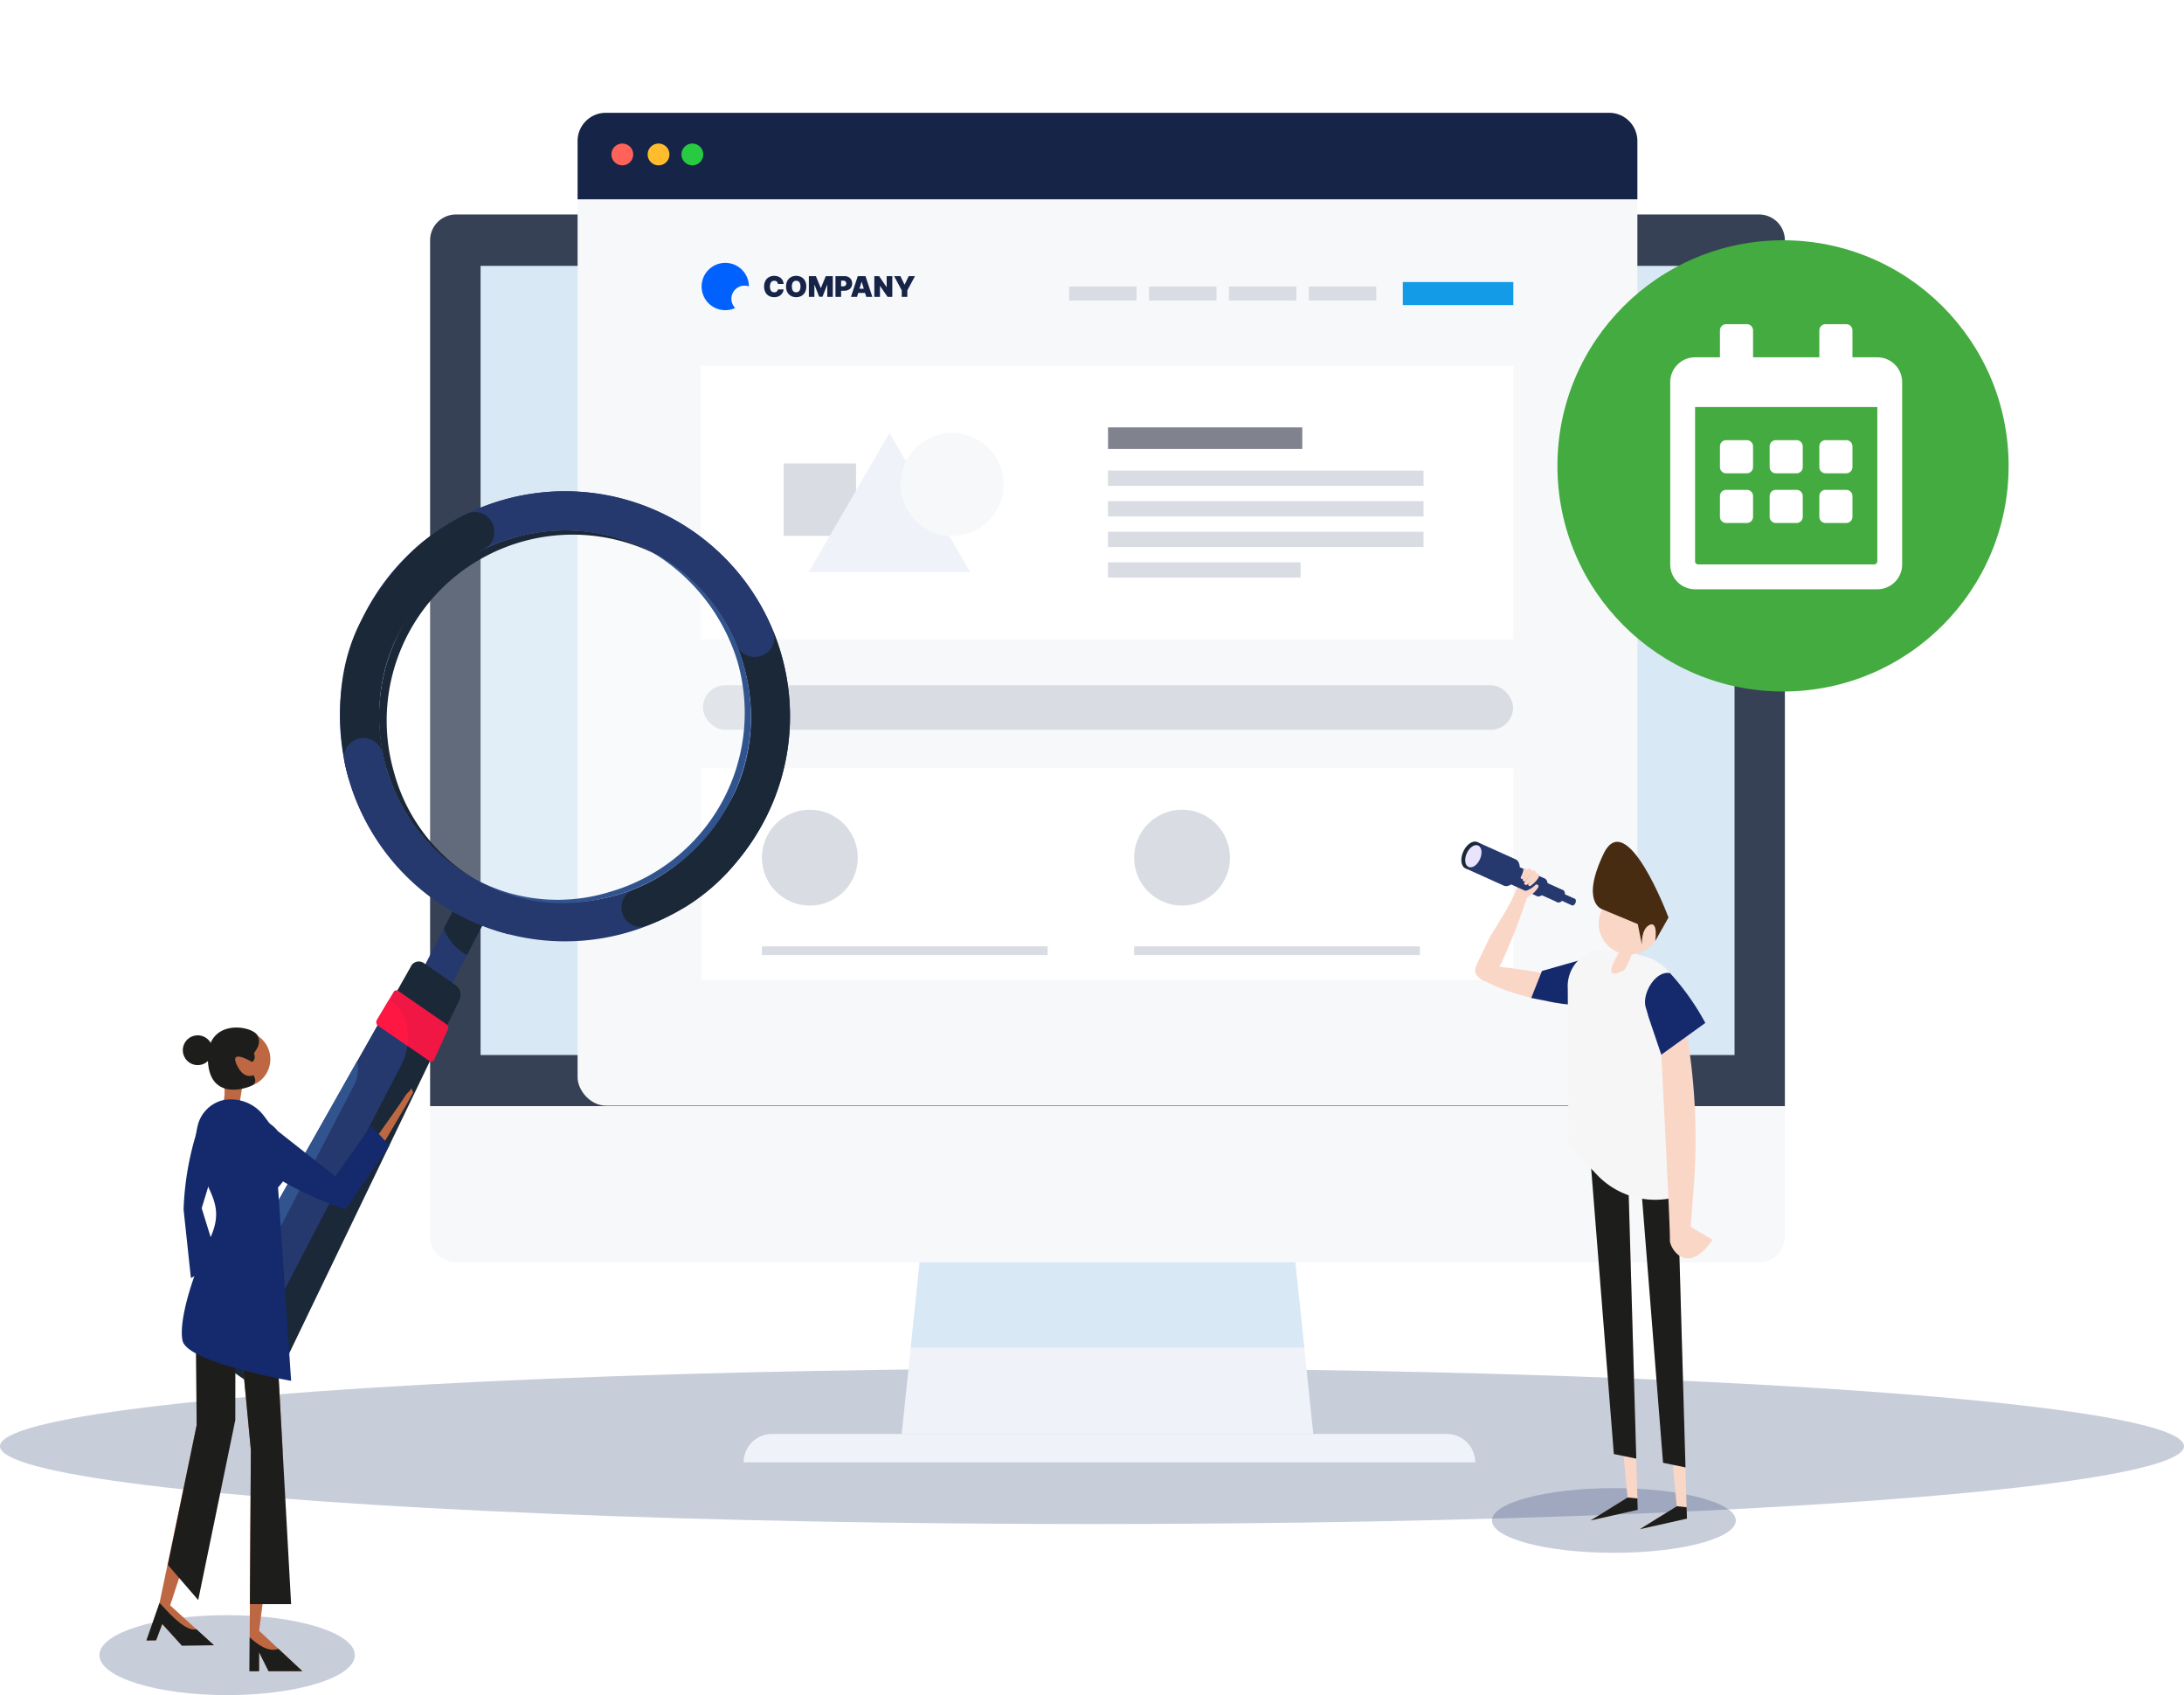 <svg xmlns="http://www.w3.org/2000/svg" xmlns:xlink="http://www.w3.org/1999/xlink" width="387.252" height="300.53" viewBox="0 0 387.252 300.53">
  <defs>
    <filter id="Rectangle_2126" x="72.414" y="0" width="247.915" height="226.017" filterUnits="userSpaceOnUse">
      <feOffset dy="10" input="SourceAlpha"/>
      <feGaussianBlur stdDeviation="10" result="blur"/>
      <feFlood flood-opacity="0.161"/>
      <feComposite operator="in" in2="blur"/>
      <feComposite in="SourceGraphic"/>
    </filter>
    <clipPath id="clip-path">
      <rect width="122.554" height="25.778" fill="none"/>
    </clipPath>
    <linearGradient id="linear-gradient" x1="-0.193" y1="0.512" x2="0.633" y2="0.512" gradientUnits="objectBoundingBox">
      <stop offset="0" stop-color="#fad6c7"/>
      <stop offset="1" stop-color="#fad6c7"/>
    </linearGradient>
    <linearGradient id="linear-gradient-2" x1="-0.533" y1="0.378" x2="1.092" y2="0.378" xlink:href="#linear-gradient"/>
    <linearGradient id="linear-gradient-3" x1="0.005" y1="0.709" x2="1.149" y2="0.709" xlink:href="#linear-gradient"/>
    <linearGradient id="linear-gradient-4" x1="0.387" y1="0.912" x2="1.683" y2="0.912" xlink:href="#linear-gradient"/>
    <linearGradient id="linear-gradient-5" x1="0.44" y1="0.767" x2="1.752" y2="0.767" xlink:href="#linear-gradient"/>
    <linearGradient id="linear-gradient-6" x1="0.771" y1="0.721" x2="2.15" y2="0.721" xlink:href="#linear-gradient"/>
    <linearGradient id="linear-gradient-7" x1="1.224" y1="0.652" x2="2.649" y2="0.652" xlink:href="#linear-gradient"/>
    <linearGradient id="linear-gradient-8" x1="11.624" y1="22.628" x2="11.599" y2="22.512" gradientUnits="objectBoundingBox">
      <stop offset="0" stop-color="#00adee"/>
      <stop offset="1" stop-color="#142a6d"/>
    </linearGradient>
    <linearGradient id="linear-gradient-9" x1="15.863" y1="1.647" x2="15.874" y2="1.652" gradientUnits="objectBoundingBox">
      <stop offset="0" stop-color="#fad6c7"/>
      <stop offset="1" stop-color="#e4857f"/>
    </linearGradient>
    <linearGradient id="linear-gradient-10" x1="14.873" y1="1.617" x2="14.884" y2="1.621" xlink:href="#linear-gradient-9"/>
    <linearGradient id="linear-gradient-11" x1="8.209" y1="4.606" x2="8.211" y2="4.623" gradientUnits="objectBoundingBox">
      <stop offset="0" stop-color="#f6f6f6"/>
      <stop offset="1" stop-color="#c9d6ff"/>
    </linearGradient>
    <linearGradient id="linear-gradient-12" x1="18.659" y1="35.829" x2="18.659" y2="35.893" xlink:href="#linear-gradient-9"/>
    <linearGradient id="linear-gradient-13" x1="15.711" y1="4.448" x2="15.713" y2="4.461" xlink:href="#linear-gradient-9"/>
    <linearGradient id="linear-gradient-14" x1="14.105" y1="13.974" x2="14.072" y2="13.898" xlink:href="#linear-gradient-8"/>
    <linearGradient id="linear-gradient-15" x1="80.655" y1="48.461" x2="80.644" y2="48.531" gradientUnits="objectBoundingBox">
      <stop offset="0" stop-color="#bd6843"/>
      <stop offset="1" stop-color="#e4857f"/>
    </linearGradient>
    <linearGradient id="linear-gradient-16" x1="55.036" y1="7.085" x2="54.987" y2="7.046" xlink:href="#linear-gradient-8"/>
    <linearGradient id="linear-gradient-17" x1="23.325" y1="4.196" x2="23.307" y2="4.174" xlink:href="#linear-gradient-8"/>
    <linearGradient id="linear-gradient-18" x1="16.453" y1="13.537" x2="16.44" y2="13.465" xlink:href="#linear-gradient-8"/>
  </defs>
  <g id="_02-seo-campaign-calendar-creation" data-name="02-seo-campaign-calendar-creation" transform="translate(-114.943 -1504.204)">
    <ellipse id="shadow" cx="193.626" cy="13.798" rx="193.626" ry="13.798" transform="translate(114.943 1746.806)" fill="#25396e" opacity="0.25" style="isolation: isolate"/>
    <g id="Group_14841" data-name="Group 14841" transform="translate(191.205 1542.231)">
      <path id="Path_24721" data-name="Path 24721" d="M1215.22,567.576a4.576,4.576,0,0,0-4.576-4.576H979.576A4.576,4.576,0,0,0,975,567.576V721.088h240.22Z" transform="translate(-975 -563)" fill="#364156"/>
      <rect id="Rectangle_2710" data-name="Rectangle 2710" width="222.347" height="139.909" transform="translate(8.949 9.111)" fill="#d9e8f5"/>
      <path id="Path_24722" data-name="Path 24722" d="M975,1254v23.107a4.576,4.576,0,0,0,4.576,4.576h231.069a4.576,4.576,0,0,0,4.576-4.576V1254Z" transform="translate(-975 -1095.912)" fill="#f7f8fa"/>
      <path id="Path_24723" data-name="Path 24723" d="M1413.481,1405.428H1340.5l3.185-30.428H1410.3Z" transform="translate(-1256.881 -1189.229)" fill="#eff2f8"/>
      <path id="Path_24724" data-name="Path 24724" d="M1347.719,1513.033H1218a5.033,5.033,0,0,1,5.033-5.033h119.653a5.033,5.033,0,0,1,5.033,5.033Z" transform="translate(-1162.406 -1291.802)" fill="#eff2f8"/>
      <path id="Path_24725" data-name="Path 24725" d="M1417.285,1390.1l-1.58-15.1h-66.612l-1.58,15.1Z" transform="translate(-1262.287 -1189.229)" fill="#d9e8f5"/>
    </g>
    <path id="Path_10274" data-name="Path 10274" d="M-2349.15,609.961h-154.135L-2503.528,748h154.135c.135,0,.243-.072.243-.162Z" transform="translate(2740.693 941.681)" fill="#edf7ff"/>
    <g id="Group_17060" data-name="Group 17060" transform="translate(217.357 1524.204)">
      <g id="chart" transform="translate(0 0)">
        <g id="Group_13135" data-name="Group 13135" transform="translate(0 0)">
          <g transform="matrix(1, 0, 0, 1, -102.41, -20)" filter="url(#Rectangle_2126)">
            <rect id="Rectangle_2126-2" data-name="Rectangle 2126" width="187.915" height="166.017" rx="5" transform="translate(102.41 20)" fill="#f7f8fa"/>
          </g>
          <path id="Rectangle_2544" data-name="Rectangle 2544" d="M5,0H182.915a5,5,0,0,1,5,5V15.342a0,0,0,0,1,0,0H0a0,0,0,0,1,0,0V5A5,5,0,0,1,5,0Z" transform="translate(0)" fill="#162447"/>
          <g id="Group_14437" data-name="Group 14437" transform="translate(5.995 5.444)">
            <circle id="Ellipse_107" data-name="Ellipse 107" cx="1.937" cy="1.937" r="1.937" transform="translate(0 0)" fill="#ff6259"/>
            <ellipse id="Ellipse_108" data-name="Ellipse 108" cx="1.937" cy="1.937" rx="1.937" ry="1.937" transform="translate(6.424 0)" fill="#ffbd2d"/>
            <ellipse id="Ellipse_109" data-name="Ellipse 109" cx="1.937" cy="1.937" rx="1.937" ry="1.937" transform="translate(12.419 0)" fill="#27ca41"/>
          </g>
        </g>
      </g>
      <g id="Group_14808" data-name="Group 14808" transform="translate(21.84 26.606)">
        <g id="Group_14435" data-name="Group 14435" transform="translate(0.152 0)">
          <path id="Subtraction_2" data-name="Subtraction 2" d="M4.193,8.384A4.192,4.192,0,0,1,1.228,1.228,4.193,4.193,0,0,1,8.386,4.169,2.33,2.33,0,0,0,5.949,8,4.155,4.155,0,0,1,4.193,8.384Z" transform="translate(0 0)" fill="#0061ff"/>
          <path id="Path_23675" data-name="Path 23675" d="M3.76-3.729H2.746a.7.7,0,0,0-.057-.228.542.542,0,0,0-.126-.177.551.551,0,0,0-.193-.115.762.762,0,0,0-.257-.04.72.72,0,0,0-.425.122.746.746,0,0,0-.263.351,1.511,1.511,0,0,0-.089.548,1.533,1.533,0,0,0,.091.565.71.71,0,0,0,.263.342.736.736,0,0,0,.415.114.813.813,0,0,0,.248-.035.57.57,0,0,0,.191-.1.539.539,0,0,0,.132-.161.646.646,0,0,0,.069-.213l1.014.007a1.366,1.366,0,0,1-.131.476,1.541,1.541,0,0,1-.321.446,1.558,1.558,0,0,1-.513.328,1.879,1.879,0,0,1-.71.124A1.878,1.878,0,0,1,1.176-1.6a1.57,1.57,0,0,1-.635-.64A2.116,2.116,0,0,1,.308-3.269,2.086,2.086,0,0,1,.546-4.306a1.592,1.592,0,0,1,.64-.638,1.867,1.867,0,0,1,.9-.217,2.066,2.066,0,0,1,.642.1,1.553,1.553,0,0,1,.514.278,1.386,1.386,0,0,1,.356.449A1.639,1.639,0,0,1,3.76-3.729Zm4.02.46a2.073,2.073,0,0,1-.239,1.037,1.6,1.6,0,0,1-.645.638,1.9,1.9,0,0,1-.906.217A1.885,1.885,0,0,1,5.081-1.6a1.605,1.605,0,0,1-.644-.64A2.072,2.072,0,0,1,4.2-3.269a2.08,2.08,0,0,1,.238-1.037,1.593,1.593,0,0,1,.644-.638,1.9,1.9,0,0,1,.909-.217,1.9,1.9,0,0,1,.906.217,1.6,1.6,0,0,1,.645.638A2.073,2.073,0,0,1,7.781-3.269Zm-1.028,0a1.567,1.567,0,0,0-.087-.558.718.718,0,0,0-.257-.345A.716.716,0,0,0,5.99-4.29a.716.716,0,0,0-.418.118.718.718,0,0,0-.257.345,1.567,1.567,0,0,0-.087.558,1.567,1.567,0,0,0,.087.558.718.718,0,0,0,.257.345.716.716,0,0,0,.418.118.716.716,0,0,0,.418-.118.718.718,0,0,0,.257-.345A1.567,1.567,0,0,0,6.752-3.269ZM8.241-5.11H9.485l.856,2.086h.043L11.24-5.11h1.244v3.682h-.978V-3.557h-.029l-.82,2.1h-.59l-.82-2.114H9.219v2.143H8.241Zm4.718,3.682V-5.11h1.589a1.519,1.519,0,0,1,.717.162,1.175,1.175,0,0,1,.478.455,1.336,1.336,0,0,1,.171.685,1.3,1.3,0,0,1-.175.685,1.165,1.165,0,0,1-.491.446,1.638,1.638,0,0,1-.736.156h-.949V-3.3h.748a.671.671,0,0,0,.3-.062.448.448,0,0,0,.192-.177.527.527,0,0,0,.067-.272.517.517,0,0,0-.067-.271.442.442,0,0,0-.192-.173.688.688,0,0,0-.3-.06h-.352v2.884Zm3.819,0H15.7L16.915-5.11h1.366L19.5-1.428H18.418L17.612-4.1h-.029Zm-.2-1.453H18.6v.748H16.577Zm6.458-2.23v3.682H22.2L20.87-3.362h-.022v1.935h-1V-5.11H20.7l1.309,1.927h.029V-5.11Zm.324,0h1.115l.719,1.5h.029l.719-1.5h1.115L25.7-2.586v1.158h-.993V-2.586Z" transform="translate(10.776 7.461)" fill="#162447"/>
        </g>
        <rect id="Rectangle_2641" data-name="Rectangle 2641" width="19.598" height="4.088" transform="translate(124.482 3.395)" fill="#139be8"/>
        <g id="Group_14829" data-name="Group 14829" transform="translate(65.318 4.192)">
          <rect id="Rectangle_2700" data-name="Rectangle 2700" width="11.959" height="2.494" transform="translate(42.498)" fill="#d9dce2"/>
          <rect id="Rectangle_2701" data-name="Rectangle 2701" width="11.959" height="2.494" transform="translate(28.332)" fill="#d9dce2"/>
          <rect id="Rectangle_2702" data-name="Rectangle 2702" width="11.959" height="2.494" transform="translate(14.166)" fill="#d9dce2"/>
          <rect id="Rectangle_2703" data-name="Rectangle 2703" width="11.959" height="2.494" fill="#d9dce2"/>
        </g>
        <g id="Group_14809" data-name="Group 14809" transform="translate(0.153 89.572)">
          <rect id="Rectangle_2639" data-name="Rectangle 2639" width="143.929" height="37.568" transform="translate(0 0)" fill="#fff"/>
          <g id="Repeat_Grid_38" data-name="Repeat Grid 38" transform="translate(10.688 7.376)" clip-path="url(#clip-path)">
            <g transform="translate(-178.179 -1710.149)">
              <circle id="Ellipse_9335" data-name="Ellipse 9335" cx="8.5" cy="8.5" r="8.5" transform="translate(178.179 1710.149)" fill="#d9dce2"/>
              <g id="Group_14805" data-name="Group 14805" transform="translate(16.857 1.22)">
                <rect id="Rectangle_2642" data-name="Rectangle 2642" width="50.668" height="2.243" transform="translate(161.321 1733.149)" fill="#d9dce2"/>
                <rect id="Rectangle_2643" data-name="Rectangle 2643" width="50.668" height="2.243" transform="translate(161.321 1737.634)" fill="#d9dce2"/>
                <rect id="Rectangle_2644" data-name="Rectangle 2644" width="50.668" height="2.243" transform="translate(161.321 1742.119)" fill="#d9dce2"/>
                <rect id="Rectangle_2645" data-name="Rectangle 2645" width="30.932" height="2.243" transform="translate(161.321 1746.605)" fill="#d9dce2"/>
              </g>
            </g>
            <g transform="translate(-112.179 -1710.149)">
              <circle id="Ellipse_9335-2" data-name="Ellipse 9335" cx="8.5" cy="8.5" r="8.5" transform="translate(178.179 1710.149)" fill="#d9dce2"/>
              <g id="Group_14805-2" data-name="Group 14805" transform="translate(16.857 1.22)">
                <rect id="Rectangle_2642-2" data-name="Rectangle 2642" width="50.668" height="2.243" transform="translate(161.321 1733.149)" fill="#d9dce2"/>
                <rect id="Rectangle_2643-2" data-name="Rectangle 2643" width="50.668" height="2.243" transform="translate(161.321 1737.634)" fill="#d9dce2"/>
                <rect id="Rectangle_2644-2" data-name="Rectangle 2644" width="50.668" height="2.243" transform="translate(161.321 1742.119)" fill="#d9dce2"/>
                <rect id="Rectangle_2645-2" data-name="Rectangle 2645" width="30.932" height="2.243" transform="translate(161.321 1746.605)" fill="#d9dce2"/>
              </g>
            </g>
          </g>
        </g>
        <rect id="Rectangle_2646" data-name="Rectangle 2646" width="143.644" height="7.898" rx="3.949" transform="translate(0.389 74.882)" fill="#d9dce2"/>
        <g id="Group_14831" data-name="Group 14831" transform="translate(0 18.224)">
          <g id="Group_14804" data-name="Group 14804" transform="translate(0 0)">
            <g id="Group_14055" data-name="Group 14055" transform="translate(0 0)">
              <g id="Group_14038" data-name="Group 14038">
                <rect id="Rectangle_2403" data-name="Rectangle 2403" width="144.08" height="48.513" fill="#fff"/>
              </g>
            </g>
          </g>
          <g id="Group_14806" data-name="Group 14806" transform="translate(72.211 10.942)">
            <rect id="Rectangle_2541" data-name="Rectangle 2541" width="34.448" height="3.828" fill="#80838e"/>
            <rect id="Rectangle_2542" data-name="Rectangle 2542" width="55.943" height="2.711" transform="translate(0 7.655)" fill="#d9dce2"/>
            <rect id="Rectangle_2543" data-name="Rectangle 2543" width="55.943" height="2.711" transform="translate(0 13.077)" fill="#d9dce2"/>
            <rect id="Rectangle_2640" data-name="Rectangle 2640" width="55.943" height="2.711" transform="translate(0 18.498)" fill="#d9dce2"/>
            <rect id="Rectangle_2638" data-name="Rectangle 2638" width="34.152" height="2.711" transform="translate(0 23.919)" fill="#d9dce2"/>
          </g>
          <g id="Group_14830" data-name="Group 14830" transform="translate(14.704 11.915)">
            <rect id="Rectangle_2704" data-name="Rectangle 2704" width="12.834" height="12.834" transform="translate(0 5.43)" fill="#d9dce2"/>
            <path id="Polygon_20" data-name="Polygon 20" d="M14.315,0,28.63,24.681H0Z" transform="translate(4.443)" fill="#eff2f8"/>
            <circle id="Ellipse_9344" data-name="Ellipse 9344" cx="9.132" cy="9.132" r="9.132" transform="translate(20.732)" fill="#f7f8fa"/>
          </g>
        </g>
      </g>
    </g>
    <g id="Group_4276" data-name="Group 4276" transform="translate(373.35 1652.847)">
      <g id="Group_4765" data-name="Group 4765" transform="translate(0 0)">
        <path id="Path_10341" data-name="Path 10341" d="M-1314.836,1300.484c-3.185,5.244-28.542-2.876-21.988-4.92,2.069-.646,21.5,2.736,25.969,4.886C-1308.8,1301.44-1312.929,1297.345-1314.836,1300.484Z" transform="translate(1341.22 -1272.85)" fill="url(#linear-gradient)"/>
        <path id="Path_10342" data-name="Path 10342" d="M-1336.8,1207.01c.149-.326.315-.646.494-.957.243-.425.5-.843.757-1.26.308-.5.62-1,.926-1.5.341-.555.677-1.113,1-1.677.341-.59.672-1.186.985-1.791s.607-1.217.873-1.842c.148-.348.4-1.086.593-1.693a1.076,1.076,0,0,1,1.228-.729l.029.006a1.076,1.076,0,0,1,.845,1.3,111.658,111.658,0,0,1-5.236,13.833c-.888,1.572-1.812,4.67-3.984,2.589C-1339.6,1212.035-1338.985,1211.784-1336.8,1207.01Z" transform="translate(1342.122 -1188.625)" fill="url(#linear-gradient-2)"/>
        <g id="Group_4764" data-name="Group 4764" transform="translate(0)">
          <g id="Group_4760" data-name="Group 4760">
            <g id="Group_4753" data-name="Group 4753" transform="translate(8.122 4.413)">
              <g id="Group_4751" data-name="Group 4751" transform="translate(0 0)">
                <rect id="Rectangle_778" data-name="Rectangle 778" width="6.554" height="3.411" transform="translate(5.973 5.807) rotate(-155.696)" fill="#25396e"/>
              </g>
              <g id="Group_4752" data-name="Group 4752" transform="translate(5.505 2.645)">
                <path id="Path_10343" data-name="Path 10343" d="M-1272.118,1197.613c-.387.858-.275,1.747.251,1.985s1.267-.266,1.655-1.124.276-1.747-.251-1.985S-1271.73,1196.754-1272.118,1197.613Z" transform="translate(1272.348 -1196.43)" fill="#25396e"/>
              </g>
            </g>
            <g id="Group_4756" data-name="Group 4756">
              <path id="Path_10344" data-name="Path 10344" d="M-1349.695,1160.378l2.1-4.66,6.782,3.058c.788.356.957,1.688.375,2.975-.573,1.269-1.659,2.019-2.446,1.7Z" transform="translate(1351.159 -1155.062)" fill="#25396e"/>
              <g id="Group_4754" data-name="Group 4754">
                <ellipse id="Ellipse_3140" data-name="Ellipse 3140" cx="2.557" cy="1.567" rx="2.557" ry="1.567" transform="matrix(0.412, -0.911, 0.911, 0.412, 0, 4.66)" fill="#1b2837"/>
              </g>
              <g id="Group_4755" data-name="Group 4755" transform="translate(0.814 0.731)">
                <ellipse id="Ellipse_3141" data-name="Ellipse 3141" cx="2.088" cy="1.28" rx="2.088" ry="1.28" transform="translate(0 3.806) rotate(-65.696)" fill="#e9e3fc"/>
              </g>
            </g>
            <g id="Group_4759" data-name="Group 4759" transform="translate(13.609 7.29)">
              <g id="Group_4757" data-name="Group 4757" transform="translate(0 0)">
                <rect id="Rectangle_779" data-name="Rectangle 779" width="4.554" height="2.37" transform="translate(4.15 4.034) rotate(-155.696)" fill="#25396e"/>
              </g>
              <g id="Group_4758" data-name="Group 4758" transform="translate(3.825 1.837)">
                <path id="Path_10345" data-name="Path 10345" d="M-1247.978,1210.414c-.269.6-.191,1.214.174,1.379s.88-.185,1.15-.781.191-1.214-.174-1.379S-1247.709,1209.817-1247.978,1210.414Z" transform="translate(1248.139 -1209.592)" fill="#25396e"/>
              </g>
            </g>
          </g>
          <g id="Group_4763" data-name="Group 4763" transform="translate(18.092 9.704)">
            <g id="Group_4761" data-name="Group 4761" transform="translate(0 0)">
              <rect id="Rectangle_780" data-name="Rectangle 780" width="2.442" height="1.271" transform="translate(2.226 2.164) rotate(-155.696)" fill="#25396e"/>
            </g>
            <g id="Group_4762" data-name="Group 4762" transform="translate(2.051 0.985)">
              <path id="Path_10346" data-name="Path 10346" d="M-1230.82,1219.968c-.144.32-.1.651.093.74s.472-.1.617-.419.1-.651-.093-.74S-1230.676,1219.647-1230.82,1219.968Z" transform="translate(1230.906 -1219.526)" fill="#25396e"/>
            </g>
          </g>
        </g>
        <path id="Path_10347" data-name="Path 10347" d="M-1284.715,1203.578l-.114.107c-.038.035-.074.072-.115.1-.079.066-.156.133-.241.193a4.04,4.04,0,0,1-.513.328,3.969,3.969,0,0,1-.546.247c-.092.034-.186.064-.278.09-.046.012-.092.025-.136.034l-.065.013-.03.005c-.008,0-.021,0-.018,0a.624.624,0,0,0-.443.764.624.624,0,0,0,.763.443c.03-.01.044-.016.062-.023l.05-.021c.033-.013.063-.027.093-.042.061-.028.118-.058.176-.087.113-.061.223-.124.328-.192a5,5,0,0,0,.6-.445,4.976,4.976,0,0,0,.522-.519c.082-.09.156-.188.229-.283.038-.047.071-.1.106-.148l.1-.149a.339.339,0,0,0-.089-.47.339.339,0,0,0-.423.033Z" transform="translate(1298.521 -1195.303)" fill="url(#linear-gradient-3)"/>
        <path id="Path_10348" data-name="Path 10348" d="M-1278.014,1191.2c-.007.025-.014.049-.02.075s-.022.056-.032.085a.286.286,0,0,1-.019.044l-.022.045-.022.045-.026.046a3.323,3.323,0,0,1-.244.371c-.09.123-.188.245-.291.363-.051.059-.1.118-.157.176s-.108.116-.159.168l-.006.006a.3.3,0,0,0,0,.421.3.3,0,0,0,.391.023c.072-.056.136-.107.2-.162s.13-.11.194-.167c.128-.113.253-.23.374-.355a4.068,4.068,0,0,0,.352-.405l.042-.055.04-.06.04-.06a.624.624,0,0,0,.039-.063c.025-.045.051-.088.075-.136s.045-.1.066-.154a.431.431,0,0,0-.234-.562.43.43,0,0,0-.562.234.411.411,0,0,0-.015.042Z" transform="translate(1291.661 -1184.679)" fill="url(#linear-gradient-4)"/>
        <path id="Path_10349" data-name="Path 10349" d="M-1282.452,1187.994c-.008.029-.015.057-.022.087s-.024.065-.035.1l-.009.025-.012.026-.024.052-.024.052-.028.053a4.05,4.05,0,0,1-.263.425c-.1.141-.2.281-.314.418q-.083.1-.169.2c-.056.066-.117.135-.172.2l-.006.006a.333.333,0,0,0,.022.471.333.333,0,0,0,.438.01c.078-.065.147-.125.219-.189s.141-.128.21-.193c.138-.131.273-.267.4-.41a4.914,4.914,0,0,0,.38-.462l.045-.063.044-.067.043-.068.022-.034.021-.037c.027-.05.055-.1.08-.151s.048-.113.071-.171a.482.482,0,0,0-.266-.627.482.482,0,0,0-.627.266c-.007.016-.012.032-.017.049Z" transform="translate(1295.472 -1181.938)" fill="url(#linear-gradient-5)"/>
        <path id="Path_10350" data-name="Path 10350" d="M-1284.63,1185.932a1.564,1.564,0,0,1-.088.337,3.309,3.309,0,0,1-.163.365c-.062.122-.132.244-.2.363-.036.06-.074.119-.113.178s-.08.119-.116.171l-.006.009a.3.3,0,0,0,.071.415.3.3,0,0,0,.386-.036c.058-.061.108-.115.161-.173s.1-.116.152-.175c.1-.119.2-.24.288-.369a4.129,4.129,0,0,0,.262-.41,2.41,2.41,0,0,0,.21-.493l0-.013a.432.432,0,0,0-.3-.534.432.432,0,0,0-.534.295A.463.463,0,0,0-1284.63,1185.932Z" transform="translate(1296.955 -1180.203)" fill="url(#linear-gradient-6)"/>
        <path id="Path_10351" data-name="Path 10351" d="M-1287.077,1185.7a2.129,2.129,0,0,1-.055.282c-.027.1-.059.2-.1.3s-.078.2-.122.3c-.022.049-.045.1-.068.146s-.049.1-.071.141l-.005.01a.259.259,0,0,0,.11.348.258.258,0,0,0,.324-.072c.04-.052.073-.1.108-.146s.069-.1.1-.146c.066-.1.129-.2.191-.3s.118-.213.171-.327a2.906,2.906,0,0,0,.139-.364v0a.374.374,0,0,0-.25-.466.374.374,0,0,0-.466.25A.455.455,0,0,0-1287.077,1185.7Z" transform="translate(1298.763 -1180.05)" fill="url(#linear-gradient-7)"/>
        <path id="Path_5295" data-name="Path 5295" d="M-1273.076,1287.426s8.665,2.2,10.679-1.113c.924-1.168,1.316-6.269.909-7.7l-12.323,3.517-1.9,4.787Z" transform="translate(1288.812 -1258.63)" fill="url(#linear-gradient-8)"/>
      </g>
      <g id="Group_4275" data-name="Group 4275" transform="translate(6.134 0.606)">
        <g id="Group_4272" data-name="Group 4272" transform="translate(0 17.733)">
          <g id="Group_4271" data-name="Group 4271">
            <ellipse id="Ellipse_1368" data-name="Ellipse 1368" cx="21.621" cy="5.733" rx="21.621" ry="5.733" transform="translate(0 96.852)" fill="#25396e" opacity="0.25" style="isolation: isolate"/>
            <g id="Group_4269" data-name="Group 4269" transform="translate(17.139 34.367)">
              <path id="Path_5296" data-name="Path 5296" d="M-1208.869,1554.948l6.568-4.077-.7-7.353-5.2-54.778,5.8-2.013.163,5.6,1.488,51.651.205,7.063.059,2.022Z" transform="translate(1209.205 -1486.728)" fill="url(#linear-gradient-9)"/>
              <path id="Path_5297" data-name="Path 5297" d="M-1202.545,1544.149l-2.251-.462-1.732-.353-4.475-56.4,6.97,5.568Z" transform="translate(1211.002 -1486.898)" fill="#1d1d1b"/>
              <path id="Path_5298" data-name="Path 5298" d="M-1200.547,1894.806l.058,2.022-8.386,1.882,6.568-4.076Z" transform="translate(1209.209 -1830.492)" fill="#1d1d1b"/>
            </g>
            <g id="Group_4270" data-name="Group 4270" transform="translate(25.864 35.922)">
              <path id="Path_5299" data-name="Path 5299" d="M-1153.411,1564.835l6.568-4.077-.7-7.353-5.2-54.778,5.8-2.013.163,5.6,1.488,51.651.205,7.063.058,2.022Z" transform="translate(1153.742 -1496.615)" fill="url(#linear-gradient-10)"/>
              <path id="Path_5300" data-name="Path 5300" d="M-1147.06,1554.046l-2.25-.462-1.732-.353-4.474-56.4,6.97,5.567Z" transform="translate(1155.517 -1496.794)" fill="#1d1d1b"/>
              <path id="Path_5301" data-name="Path 5301" d="M-1145.089,1904.7l.058,2.022-8.386,1.883,6.568-4.077Z" transform="translate(1153.747 -1840.388)" fill="#1d1d1b"/>
            </g>
            <path id="Path_5302" data-name="Path 5302" d="M-1226.919,1276.785l5.091.916a8.964,8.964,0,0,1,7.379,8.779l1.671,33.119h0a14.228,14.228,0,0,1-16.63-2.968l-5.047-5.325-.123-27.66a6.52,6.52,0,0,1,6.063-6.948A6.519,6.519,0,0,1-1226.919,1276.785Z" transform="translate(1248.024 -1275.344)" fill="url(#linear-gradient-11)"/>
            <path id="Path_5303" data-name="Path 5303" d="M-1181.641,1269.941s-1.089,3.123-1.658,3.325-3.788,2.135-1.033-2.76S-1181.641,1269.941-1181.641,1269.941Z" transform="translate(1206.592 -1268.174)" fill="url(#linear-gradient-12)"/>
            <path id="Path_5304" data-name="Path 5304" d="M-1128.986,1343.14l-.062,4.724s1.63,31.329,1.525,32.81,3.084,6.606,7.55,0l-3.861-2.3.544-7.146a111.672,111.672,0,0,0-1.821-30.252l-.394-1.981Z" transform="translate(1159.075 -1327.857)" fill="url(#linear-gradient-13)"/>
            <path id="Path_5305" data-name="Path 5305" d="M-1136.691,1312.038l-7.807,5.63-2.306-6.822c-.124-.537-.3-1.06-.452-1.589-.706-2.393,1.716-6.543,4.305-6.055h0A43.693,43.693,0,0,1-1136.691,1312.038Z" transform="translate(1174.524 -1297.66)" fill="url(#linear-gradient-14)"/>
          </g>
        </g>
        <g id="Group_4274" data-name="Group 4274" transform="translate(17.888)">
          <g id="Group_4273" data-name="Group 4273">
            <circle id="Ellipse_1369" data-name="Ellipse 1369" cx="5.489" cy="5.489" r="5.489" transform="translate(1.043 9.001)" fill="#fad6c7"/>
            <path id="Path_5306" data-name="Path 5306" d="M-1204.579,1167.356s-3.882-1.16.223-9.786,11.536,11.248,11.536,11.248l-2.352,4.156s.544-3.574-1-2.849-1.37,3.526-1.37,3.526l-.727-3.664Z" transform="translate(1206.24 -1155.401)" fill="#482c12"/>
          </g>
        </g>
      </g>
    </g>
    <g id="Group_14843" data-name="Group 14843" transform="translate(132.569 1575.708)">
      <g id="Group_4801" data-name="Group 4801" transform="translate(11.936 0)">
        <g id="Group_4750" data-name="Group 4750" transform="translate(33.186 0) rotate(11)">
          <g id="Group_4749" data-name="Group 4749" transform="translate(0 0)">
            <g id="Group_4748" data-name="Group 4748">
              <path id="Path_10327" data-name="Path 10327" d="M5.364,40.386,0,38.041,11.166,0,16.53,2.345Z" transform="translate(23.592 83.811)" fill="#25396e"/>
              <path id="Path_10328" data-name="Path 10328" d="M14.258,74.651,32.427,5.483a2.125,2.125,0,0,0-.975-2.488L24.906.114a1.558,1.558,0,0,0-2.049,1.147L.389,68.513C-.71,71.8.6,75.527,3.28,76.7l4.479,1.971C10.424,79.847,13.372,78.021,14.258,74.651Z" transform="translate(6.094 94.89)" fill="#1b2837"/>
              <path id="Path_10329" data-name="Path 10329" d="M0,57.918a6.391,6.391,0,0,0,1.746,1.15h0c3.538,1.557,7.466-.765,8.772-5.186L23.254,10.76C24.542,6.4,22.8,1.621,19.35,0Z" transform="translate(7.388 102.777)" fill="#25396e"/>
              <path id="Path_10330" data-name="Path 10330" d="M1.982.424.049,5.807a.764.764,0,0,0,.334.95L10.6,11.223a.567.567,0,0,0,.751-.47l1.34-5.643a.75.75,0,0,0-.36-.862L2.707.041A.549.549,0,0,0,1.982.424Z" transform="translate(24.84 100.701)" fill="#f11744"/>
              <path id="Path_10331" data-name="Path 10331" d="M4.927,8.362,6.693,2.345,1.329,0,0,4.53A8.51,8.51,0,0,0,4.927,8.362Z" transform="translate(33.428 83.811)" fill="#1b2837"/>
              <ellipse id="Ellipse_3139" data-name="Ellipse 3139" cx="37.634" cy="37.61" rx="37.634" ry="37.61" transform="matrix(0.306, -0.952, 0.952, 0.306, 0, 71.649)" fill="#fff" opacity="0.22"/>
              <g id="Group_4747" data-name="Group 4747" transform="translate(7.433 7.414)">
                <path id="Path_10332" data-name="Path 10332" d="M78.445,50.2a39.9,39.9,0,1,1-3.087-28.572A39.788,39.788,0,0,1,78.445,50.2ZM8.052,31.45A32.969,32.969,0,1,0,24.8,10.628,32.909,32.909,0,0,0,8.052,31.45Z" transform="translate(0 0)" fill="#25396e"/>
              </g>
              <path id="Path_10333" data-name="Path 10333" d="M22.313,32.056A39.836,39.836,0,0,0,19.226,3.484Q18.3,1.681,17.207,0a45.8,45.8,0,0,0-4.315,1.737c-.736.331-1.466.671-2.2,1.011a33.525,33.525,0,0,1,2.369,3.916c3.759,7.3,5.063,15.8,2.551,23.6C11.93,41.719,5.274,47.313,1.56,49.659A3.333,3.333,0,0,0,.369,54l.049.094a3.328,3.328,0,0,0,4.729,1.294c.836-.526,1.555-.985,1.708-1.09a41.505,41.505,0,0,0,4.556-3.625,36.28,36.28,0,0,0,7.237-9.493A41.79,41.79,0,0,0,22.313,32.056Z" transform="translate(63.565 25.562)" fill="#1b2837"/>
              <path id="Path_10334" data-name="Path 10334" d="M6.209,7.414C6.028,4.19,4.36,1.267,1.758.123h0c-.1-.044-.2-.085-.3-.123L.049,3.918a.764.764,0,0,0,.334.95Z" transform="translate(24.84 102.59)" fill="#ff1744"/>
              <path id="Path_10335" data-name="Path 10335" d="M12.045,0,0,36.054a4.734,4.734,0,0,0,4-3.567l8.318-28.16A6.434,6.434,0,0,0,12.045,0Z" transform="translate(10.771 114.361)" fill="#32548e"/>
              <path id="Path_10336" data-name="Path 10336" d="M5.141,48.587A32.977,32.977,0,0,1,43.828,1.855q-.41-.143-.827-.276A32.73,32.73,0,0,0,17.862,3.688,32.993,32.993,0,0,0,3.669,48.114,32.73,32.73,0,0,0,22.928,64.407c.231.074,0,.005.231.074A31.71,31.71,0,0,1,5.141,48.587Z" transform="translate(14.367 14.355)" fill="#1b2837"/>
              <path id="Path_10337" data-name="Path 10337" d="M2.43,14.206a32.964,32.964,0,0,1,48.079,7.487,3.432,3.432,0,0,0,4.008,1.341l.066-.023a3.432,3.432,0,0,0,1.732-5.117A39.914,39.914,0,0,0,9.658,2.334,39.828,39.828,0,0,0,0,7.335Z" transform="translate(24.288 7.416)" fill="#25396e"/>
              <path id="Path_10338" data-name="Path 10338" d="M4.557,50.88,10.72,47.7s-6.38-11.706-2.551-23.6A36.139,36.139,0,0,1,20.2,6.249a3.428,3.428,0,0,0,1.032-4.165l-.044-.1a3.429,3.429,0,0,0-5.165-1.3,39.5,39.5,0,0,0-7.28,7.1,45.274,45.274,0,0,0-7.278,14.52C-3.136,36.619,4.557,50.88,4.557,50.88Z" transform="translate(7.317 14.769)" fill="#1b2837"/>
              <path id="Path_10339" data-name="Path 10339" d="M35.148,27.226a46.306,46.306,0,0,0,.579-4.812c-.146-.006-.293-.013-.439-.021A32.73,32.73,0,0,1,12.553,11.461,32.982,32.982,0,0,1,6.676,2.137a3.467,3.467,0,0,0-3-2.131h0A3.466,3.466,0,0,0,.269,4.79a39.93,39.93,0,0,0,7.118,11.3A39.616,39.616,0,0,0,34.8,29.313C34.914,28.615,35.038,27.918,35.148,27.226Z" transform="translate(10.187 57.856)" fill="#25396e"/>
              <path id="Path_10340" data-name="Path 10340" d="M41.638,40.156a32.908,32.908,0,0,0-2.551-23.6A32.729,32.729,0,0,0,19.827.258Q19.406.123,18.981,0A34.286,34.286,0,0,1,37.9,16.169a32.911,32.911,0,0,1,2.551,23.6A33.063,33.063,0,0,1,23.706,60.6,31.283,31.283,0,0,1,0,63.167c.317.112.2.051.52.153,8.386,2.679,16.548,1.7,24.373-2.343A33.064,33.064,0,0,0,41.638,40.156Z" transform="translate(37.541 15.676)" fill="#32548e"/>
            </g>
          </g>
        </g>
      </g>
      <g id="Group_4289" data-name="Group 4289" transform="translate(0 109.607)">
        <ellipse id="Ellipse_1370" data-name="Ellipse 1370" cx="22.646" cy="7.092" rx="22.646" ry="7.092" transform="translate(0 105.235)" fill="#25396e" opacity="0.25" style="isolation: isolate"/>
        <g id="Group_4288" data-name="Group 4288" transform="translate(8.338 0)">
          <path id="Path_5319" data-name="Path 5319" d="M-3022.1,1266.818s-.531,2.8-.493,3.208-3.432,1.363-3.432,1.363a7.248,7.248,0,0,0,.555-4.353C-3026.015,1264.956-3022.1,1266.818-3022.1,1266.818Z" transform="translate(3039.211 -1255.845)" fill="url(#linear-gradient-15)"/>
          <g id="Group_4287" data-name="Group 4287" transform="translate(0 0.601)">
            <path id="Path_5320" data-name="Path 5320" d="M-3064.534,1305.415a52.118,52.118,0,0,0-3.447,16.926l1.3,12.162,4.9-2.719-2.988-9.673,4.038-13.3Z" transform="translate(3074.568 -1289.62)" fill="url(#linear-gradient-16)"/>
            <path id="Path_5321" data-name="Path 5321" d="M-3109.868,1577.835l1.708-.02,1.1-2.9,3.476,3.835,5.686-.066-3.125-2.845-4.638-4.228,10.291-31.217,1.66-21.615-6.435-.85-.812,21.727-6.587,31.533Z" transform="translate(3109.868 -1468.714)" fill="#bd6843"/>
            <path id="Path_5322" data-name="Path 5322" d="M-3003.287,1601.527l-.04,6.006h1.708v-3.374l1.683,3.374h6l-4.254-3.971-3.427-3.2,4.173-32.03-1.187-21.642h-6.49l2.046,21.642Z" transform="translate(3021.595 -1492.956)" fill="#bd6843"/>
            <path id="Path_5324" data-name="Path 5324" d="M-3085.68,1558.283l5.376,6.237,6.577-31.917.03-21.561-7.1-.421.221,22.881Z" transform="translate(3089.484 -1462.557)" fill="#1d1d1b"/>
            <path id="Path_5325" data-name="Path 5325" d="M-2995.946,1595.644h-7.309l.172-27.31-2.047-21.642h6.49l1.186,21.642Z" transform="translate(3021.6 -1492.956)" fill="#1d1d1b"/>
            <path id="Path_5326" data-name="Path 5326" d="M-3069.854,1331.7c.807,3.941,19.256,7.142,19.256,7.142l-2.317-34.294c1.877-1.943,3.282-5.326,1.492-7.355l-4-5.325a7.308,7.308,0,0,0-7.349-2.758h0a6.119,6.119,0,0,0-4.387,4.461,12.584,12.584,0,0,0-.122,5.417c1.231,6.146,5.379,8.209,2.23,14.758C-3068.009,1319.9-3070.587,1328.131-3069.854,1331.7Z" transform="translate(3076.253 -1275.748)" fill="url(#linear-gradient-17)"/>
            <circle id="Ellipse_1371" data-name="Ellipse 1371" cx="4.956" cy="4.956" r="4.956" transform="matrix(0.966, -0.259, 0.259, 0.966, 10.946, 2.565)" fill="#bd6843"/>
            <path id="Path_5327" data-name="Path 5327" d="M.576,19.088l14.856,3.2L21.157,3.065,21.8.629,21.325,0l-.157.472-.472.786-.721,2.064L13.7,19.493,0,14.593Z" transform="translate(26.297 6.07) rotate(14)" fill="#bd6843"/>
            <path id="Path_5328" data-name="Path 5328" d="M-2992,1901.42v-3.374l1.683,3.374h6l-4.254-3.971c-1.038.419-2.66.213-5.094-2.034l-.04,6.006Z" transform="translate(3011.971 -1786.843)" fill="#1d1d1b"/>
            <path id="Path_5329" data-name="Path 5329" d="M-3109.868,1863.287l1.708-.02,1.1-2.9,3.476,3.834,5.686-.066-3.125-2.845c-1,.3-2.763-.515-5.842-3.937-.233-.258-.458-.5-.679-.715Z" transform="translate(3109.868 -1754.162)" fill="#1d1d1b"/>
            <path id="Path_5330" data-name="Path 5330" d="M.039,6.379c-.264-1.2.845-2.332,2.036-2.625A6.232,6.232,0,0,1,7.092,4.935l11.849,5.332L22.925,0l4.01,2.639L22.1,15.536S1.72,13.971.039,6.379Z" transform="translate(17.6 12.304) rotate(14)" fill="url(#linear-gradient-18)"/>
          </g>
          <path id="Path_5331" data-name="Path 5331" d="M7.728,6.84S4.472,3.465,4.961,6.529s2.38,2.625,2.38,2.625.516,1.373-.636,1.679-8.173.741-6.428-6.477S9.551.622,9.881,2.6,8.4,5.142,8.437,5.573A1.116,1.116,0,0,1,7.728,6.84Z" transform="matrix(0.966, -0.259, 0.259, 0.966, 9.501, 2.568)" fill="#1d1d1b"/>
          <circle id="Ellipse_1372" data-name="Ellipse 1372" cx="2.639" cy="2.639" r="2.639" transform="matrix(0.966, -0.259, 0.259, 0.966, 5.858, 3.217)" fill="#1d1d1b"/>
        </g>
      </g>
    </g>
    <circle id="Ellipse_9356" data-name="Ellipse 9356" cx="40" cy="40" r="40" transform="translate(391.096 1546.801)" fill="#43ab3f"/>
    <path id="Path_29209" data-name="Path 29209" d="M13.586-14.687a1.1,1.1,0,0,0,1.1-1.1v-3.672a1.1,1.1,0,0,0-1.1-1.1H9.914a1.1,1.1,0,0,0-1.1,1.1v3.672a1.1,1.1,0,0,0,1.1,1.1Zm9.914-1.1v-3.672a1.1,1.1,0,0,0-1.1-1.1H18.727a1.1,1.1,0,0,0-1.1,1.1v3.672a1.1,1.1,0,0,0,1.1,1.1H22.4A1.1,1.1,0,0,0,23.5-15.789Zm8.812,0v-3.672a1.1,1.1,0,0,0-1.1-1.1H27.539a1.1,1.1,0,0,0-1.1,1.1v3.672a1.1,1.1,0,0,0,1.1,1.1h3.672A1.1,1.1,0,0,0,32.312-15.789ZM23.5-6.977v-3.672a1.1,1.1,0,0,0-1.1-1.1H18.727a1.1,1.1,0,0,0-1.1,1.1v3.672a1.1,1.1,0,0,0,1.1,1.1H22.4A1.1,1.1,0,0,0,23.5-6.977Zm-8.812,0v-3.672a1.1,1.1,0,0,0-1.1-1.1H9.914a1.1,1.1,0,0,0-1.1,1.1v3.672a1.1,1.1,0,0,0,1.1,1.1h3.672A1.1,1.1,0,0,0,14.687-6.977Zm17.625,0v-3.672a1.1,1.1,0,0,0-1.1-1.1H27.539a1.1,1.1,0,0,0-1.1,1.1v3.672a1.1,1.1,0,0,0,1.1,1.1h3.672A1.1,1.1,0,0,0,32.312-6.977Zm8.812-23.867a4.407,4.407,0,0,0-4.406-4.406H32.312v-4.773a1.1,1.1,0,0,0-1.1-1.1H27.539a1.1,1.1,0,0,0-1.1,1.1v4.773H14.687v-4.773a1.1,1.1,0,0,0-1.1-1.1H9.914a1.1,1.1,0,0,0-1.1,1.1v4.773H4.406A4.407,4.407,0,0,0,0-30.844V1.469A4.407,4.407,0,0,0,4.406,5.875H36.719a4.407,4.407,0,0,0,4.406-4.406ZM36.719.918a.552.552,0,0,1-.551.551H4.957A.552.552,0,0,1,4.406.918V-26.437H36.719Z" transform="translate(411.096 1602.801)" fill="#fff"/>
  </g>
</svg>
